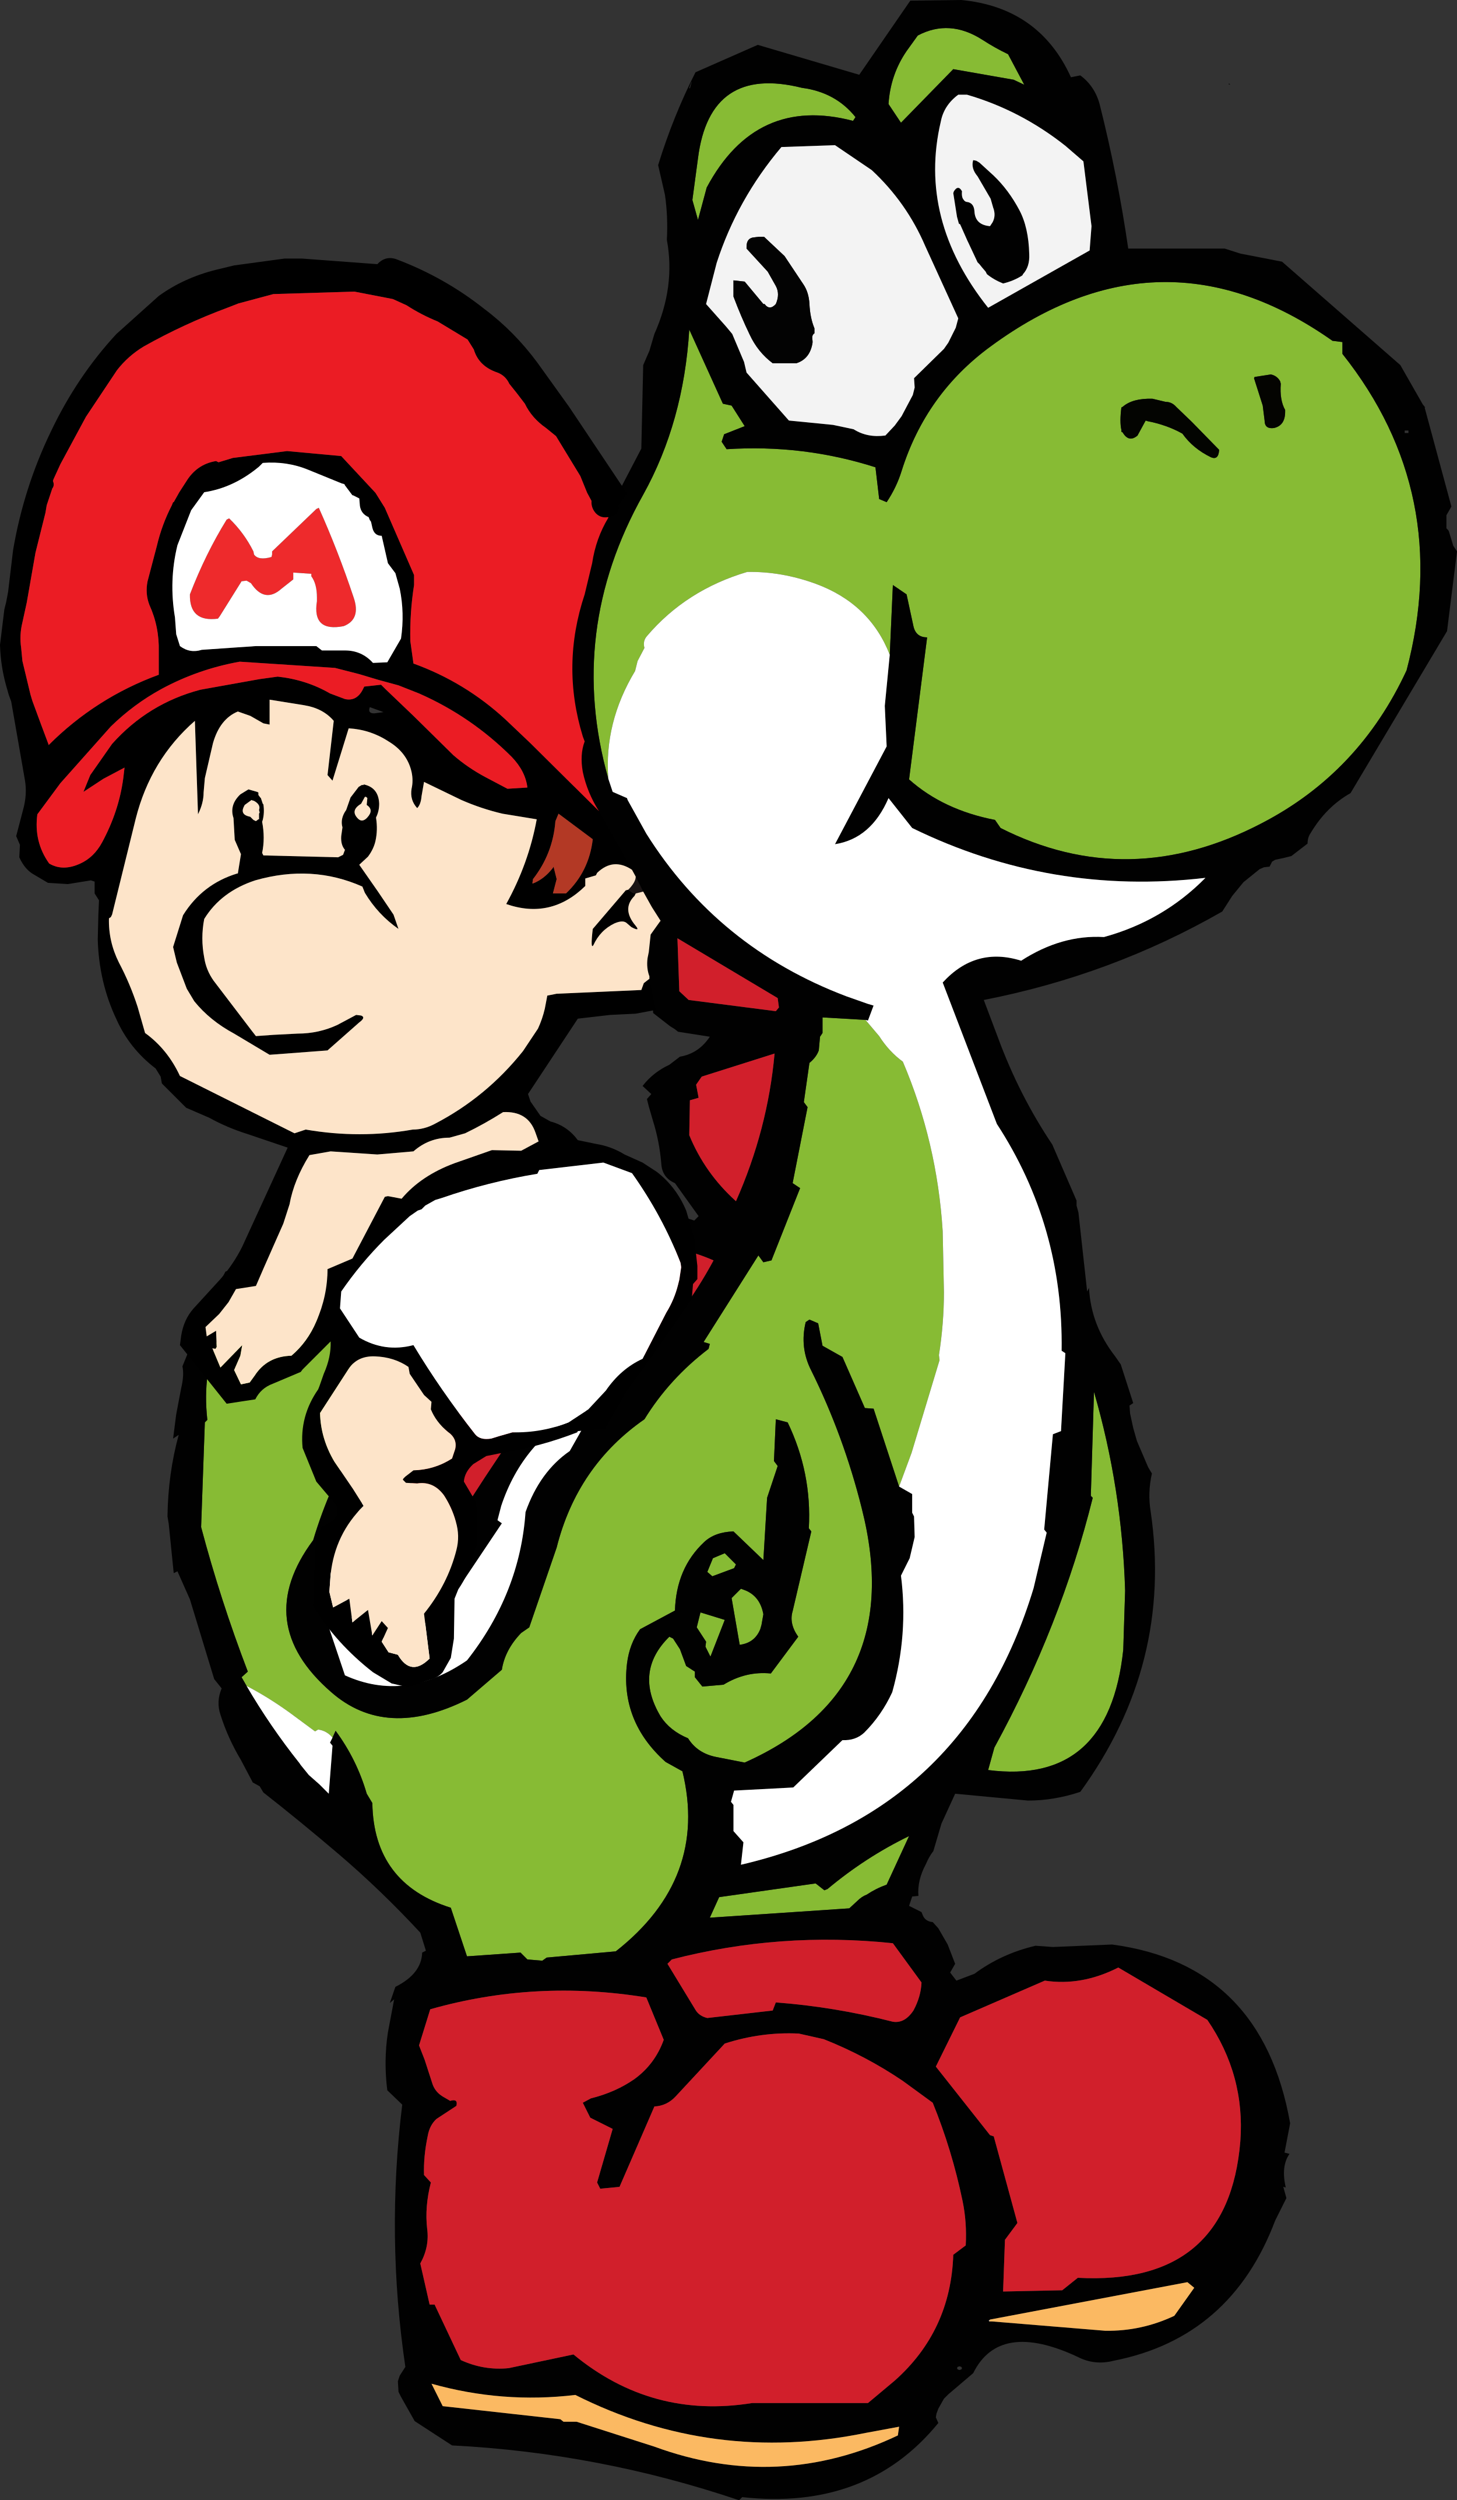 <svg height="200.65" width="117" xmlns="http://www.w3.org/2000/svg"><rect width="100%" height="100%" fill="#333333" stroke="none"/><g fill-rule="evenodd" transform="translate(58.5 100.3)"><path d="m-9.65-37.8q-3.35-11.85 2.8-22.8 3.25-5.85 3.7-13.25l2.7 5.95.7.15 1.05 1.65-1.65.65-.2.6.4.6q6.15-.4 11.95 1.45l.3 2.55.6.25q.8-1.2 1.2-2.5 1.95-6.2 7.15-10 13.75-10.1 27.45-.45l.8.1v.95q8.9 11.2 5.15 25.4-3.8 8.2-11.6 12.25-10.7 5.6-21 .4l-.45-.65q-4.15-.8-6.9-3.25l1.45-11.4q-.9 0-1.1-.9l-.55-2.55-1.1-.75-.25 5.6q-1.6-4.1-5.95-5.7-2.75-1-5.5-.95-4.9 1.45-8.05 5.15-.35.4-.2.95l-.55 1.05-.2.8q-2.5 4.15-2.15 8.65m23.35 56.8-2.05-6.25-.7-.05-1.8-4.1-1.6-.9-.35-1.8-.7-.3-.3.2q-.5 2.05.45 3.9 2.6 5.25 4.05 11.05 3.7 14.55-9.4 20.4l-2.3-.45q-1.5-.3-2.25-1.5-1.45-.6-2.2-1.75-2.15-3.6.7-6.4l.3.15.55.85.5 1.35.7.45v.45l.6.75 1.7-.15q1.8-1.1 3.8-.9l2.2-2.95q-.75-1.05-.45-2.05l1.5-6.4-.2-.25q.25-4.45-1.7-8.5l-.95-.25-.15 3.35.3.4-.85 2.55-.3 5-2.4-2.3q-1.5.05-2.35.85-2.25 2.1-2.35 5.5l-2.8 1.5q-.85 1.15-1.05 2.75-.55 4.65 3.1 7.9l1.35.75q2.1 8.6-5.35 14.45l-5.55.5-.35.25-1.2-.1-.55-.55-4.3.3-1.3-3.9q-6.2-1.95-6.3-8.4l-.45-.75q-.8-2.75-2.5-5.05l-.25.55q-.45-.55-1.15-.65l-.25.15-2.1-1.55q-1.75-1.25-3.4-2.1l-.4-.7.5-.45q-2.2-5.75-3.75-11.6l.3-8.4.2-.2q-.85-7.75 5.4-11.1l4.5 3.7.3-.1 1.4 1.85.35.15-.1.75-.25.4 3.15 3.8-2.5 1.7q-2.45 4.15-3.75 8.5-4.95 6.65 1.45 12.2 4.4 3.85 10.9.6l2.8-2.4q.25-1.6 1.55-2.95l.65-.45 2.2-6.4q1.65-6.55 7.05-10.3 2-3.25 5.15-5.65l.1-.4-.5-.15 4.4-6.95.4.55.65-.15 2.3-5.8-.6-.4 1.2-6.1-.3-.4.45-3.15q.55-.45.75-1l.05-.55.05-.55.2-.3v-1.25l3.45.2 1.1 1.3q.8 1.25 1.9 2.05 2.75 6.45 3.2 13.6l.1 4.9q0 2.5-.4 5.05l.05.4-2.25 7.45zm30.6-88.7q-.25-.45-.75-.55l-1.3.2-.05.1.7 2.2.15 1.2q0 .7.75.6.9-.2.9-1.3v-.15q-.45-.8-.35-2.1zm-21.85-26.25 1.3 2.45-.85-.4-4.85-.85-4.2 4.3-1-1.5q.15-2.35 1.45-4.25l.9-1.25q2.55-1.35 5.2.35 1 .65 2.05 1.15m-12.25 5.05-.2.3q-7.8-2.05-11.75 5.35l-.7 2.6-.45-1.6.45-3.35q.95-7.5 8.35-5.65 2.7.35 4.3 2.35m21.35 23.3q-.15 1.15 0 1.8v.15l.1.05q.5.85 1.2.25l.05-.1.6-1.1.15.05q1.55.3 2.8 1 .85 1.2 2.3 1.9.6.25.65-.6l-2.2-2.25-1.25-1.2q-.35-.4-.85-.4l-1.05-.25q-1.6-.05-2.4.65zm-30.95 92.85-.15.3-1.75.65-.4-.35.45-1.1.95-.4zm2.05 4.85-.1.35q-.45 1.1-1.65 1.25l-.65-3.75.75-.75.4.15q1.15.5 1.4 1.9zm26.6-10.2-.1-.1-.05-.05v-.15l.25-8.2q2.25 7.75 2.5 15.95l-.15 4.75q-1.15 10.9-10.85 9.65l.5-1.8q5.35-9.8 7.9-20.05m-16.55 31.05q-.85.3-1.6.8-.4.15-.75.5l-.65.6-11.2.75.75-1.65 7.75-1.1.7.55.25-.1q3.05-2.55 6.55-4.25zm-15.25-20.65.3-1.2 1.95.6-1.15 2.95-.4-.8.05-.4z" fill="#87bb34"/><path d="m14.6-100.25 4.1-.05q6.25.6 8.8 6.2l.75-.15q1.15.85 1.55 2.3 1.45 5.75 2.3 11.6h7.75l1.25.4 3.35.65 9.5 8.3 1.8 3.15.2.25h-.05l2.15 7.95-.4.7v1.05l.15.15.05.1.35 1.15.3.45-.05.4-.45 3.6-.3 2.4-7.75 13q-1.95 1.1-3.2 3.2-.25.35-.25.85l-1.3 1-.6.15-.7.15-.25.15-.2.4-.45.05-.35.15-1.3 1.05-.9 1.1-.8 1.25q-8.9 5.1-19.15 7.1l1.15 3.05q1.7 4.6 4.35 8.55l1.95 4.5v.4l.15.55.7 6.35.15-.3q.15 3 2.1 5.5l.45.65 1 3.1-.3.2.05.65.25 1.15.3 1.05.9 2.1.3.5q-.35 1.55-.1 3.05 1.8 12.25-5.65 22.5-2.1.7-4.2.7l-5.85-.55-1.1 2.4-.65 2.2q-.35.45-.6 1.05-.7 1.3-.6 2.55l-.5.05-.25.75 1 .5.1.25q.2.5.8.55l.45.5.75 1.3.6 1.55-.4.7.5.65 1.45-.55q2.15-1.6 4.9-2.25l1.4.1 4.75-.2q12.05 1.6 14.3 14.35l-.45 2.35.4.1q-.7 1-.3 2.7l-.2-.05.25.9-.9 1.8q-3.55 9.4-12.95 11.25-1.55.4-2.9-.3-6.3-2.95-8.4 1.3l-2 1.7-.35.35-.45.8-.15.4-.05.3.2.45q-5.75 7.05-15.75 5.95l-.25.25q-11.25-3.8-23.05-4.4l-3-1.95-1.1-1.95-.2-.4-.05-.85.15-.45.45-.7q-1.55-10.5-.25-21.05l-1.2-1.15q-.3-2.35.05-4.65l.5-2.65-.35.3.45-1.3q2.1-1.05 2.15-2.75l.3-.15-.45-1.45q-3.15-3.4-6.55-6.3-3.05-2.6-6.05-4.95l-.3-.5-.55-.3-.95-1.8q-1.05-1.75-1.65-3.65-.35-1.05.1-2.1l-.6-.75-1.95-6.4-1-2.25-.3.15-.4-3.95-.1-.6v-.05q.05-3.4.9-6.5l-.45.3.25-1.95.4-2.1q.25-1.05.1-1.75 1.55-3.85 3.45-7.6l.3-.1.55-.8q1.1-.1 2.1-.8l.1-.05 1.05.05.45.1.5.2.8-.2q2.25 1.55 3.95 3.85l1.65 2.65q1.05 1.3 2.55 2.15l.25.45q1.25 1.85 2.9 1.9l-.05.45.5-.45 1.7-.65 3.5.3-.05.05 3.7.15q1.9-.05 3.55-1.1l-1.2-3.2.05-3.3v-.4l.35-3.35 1.1-1.15 5.35-1.5 2 .65.35-.35-1.9-2.65q-1.05-.45-1.1-1.6-.15-1.75-.65-3.35l-.35-1.2-.15-.6.35-.4-.7-.65q.85-1.1 2.15-1.7l.85-.65q1.5-.25 2.4-1.6l-2.55-.4-.25-.2-.4-.25-1.35-1.05q-.05-1.15-.6-2.2l-.45-1.3q-.3-1.65 0-3.3v-1.4l-.15-.6q-.55-1.7-1.75-3.15l.1-.25-1.5-1.9-.05-.05q-.25-.95-1.05-1.85l-1.05-1.5.2.1-.25-2.65-.5.25q.15-2.15-.15-4.25l.05-.05-.45-3.55q.6-.6.6-1.55v-1.4l-.1-1.7-.05-1.4.3-.4h.05l5.85-11.2.15-6.7.5-1.15.4-1.35q1.7-3.8 1-7.55.1-1.85-.15-3.6l-.55-2.4q1.2-3.9 3-7.45l5-2.2 8.15 2.4zm40 34.7v-.2h-.3v.2zm-41.65 17.8.25-5.6 1.1.75.55 2.55q.2.9 1.1.9l-1.45 11.4q2.75 2.45 6.9 3.25l.45.65q10.3 5.2 21-.4 7.8-4.05 11.6-12.25 3.75-14.2-5.15-25.4v-.95l-.8-.1q-13.7-9.65-27.45.45-5.2 3.8-7.15 10-.4 1.3-1.2 2.5l-.6-.25-.3-2.55q-5.8-1.85-11.95-1.45l-.4-.6.2-.6 1.65-.65-1.05-1.65-.7-.15-2.7-5.95q-.45 7.4-3.7 13.25-6.15 10.95-2.8 22.8l.3.9.05.15 1.15.5.05.15 1.5 2.7q5.75 9.15 16.05 13.05l1.7.6.5.15-.45 1.2-.2-.05-3.45-.2v1.25l-.2.3-.05.55-.05.55q-.2.55-.75 1l-.45 3.15.3.4-1.2 6.1.6.4-2.3 5.8-.65.15-.4-.55-4.4 6.95.5.15-.1.4q-3.15 2.4-5.15 5.65-5.4 3.75-7.05 10.3l-2.2 6.4-.65.45q-1.3 1.35-1.55 2.95l-2.8 2.4q-6.5 3.25-10.9-.6-6.4-5.55-1.45-12.2 1.3-4.35 3.75-8.5l2.5-1.7-3.15-3.8.25-.4.1-.75-.35-.15-1.4-1.85-.3.1-4.5-3.7q-6.25 3.35-5.4 11.1l-.2.2-.3 8.4q1.55 5.85 3.75 11.6l-.5.45.4.7q1.9 3.25 4.25 6.2l.1.15.65.8.85.75.75.75.3-3.85-.2-.25.2-.4.25-.55q1.7 2.3 2.5 5.05l.45.75q.1 6.45 6.3 8.4l1.3 3.9 4.3-.3.55.55 1.2.1.35-.25 5.55-.5q7.45-5.85 5.35-14.45l-1.35-.75q-3.65-3.25-3.1-7.9.2-1.6 1.05-2.75l2.8-1.5q.1-3.4 2.35-5.5.85-.8 2.35-.85l2.4 2.3.3-5 .85-2.55-.3-.4.15-3.35.95.25q1.95 4.05 1.7 8.5l.2.25-1.5 6.4q-.3 1 .45 2.05l-2.2 2.95q-2-.2-3.8.9l-1.7.15-.6-.75v-.45l-.7-.45-.5-1.35-.55-.85-.3-.15q-2.85 2.8-.7 6.4.75 1.15 2.2 1.75.75 1.2 2.25 1.5l2.3.45q13.1-5.85 9.4-20.4-1.45-5.8-4.05-11.05-.95-1.85-.45-3.9l.3-.2.7.3.35 1.8 1.6.9 1.8 4.1.7.05 2.05 6.25 1.05.6v1.5l.15.3.05 1.65-.4 1.7-.7 1.4q.6 4.7-.7 9.35-.85 1.85-2.25 3.25-.7.65-1.75.6l-3.95 3.8-4.75.25-.25.9.2.25v2.1l.8.9-.2 1.8q18.05-4.2 23.5-22.2l1.05-4.45-.2-.25.7-7.65.65-.25.35-6.25-.3-.2q.15-10-5.2-18.2l-4.35-11.35q2.65-2.9 6.3-1.75 3.25-2.1 6.65-1.9 4.75-1.3 8.15-4.75-12.4 1.45-23.55-4l-1.9-2.4q-1.4 3.25-4.3 3.7l4.15-7.85-.15-3.25zm27.2-45.8.05-.05.1.1zm-17.7-2.4q-1.05-.5-2.05-1.15-2.65-1.7-5.2-.35l-.9 1.25q-1.3 1.9-1.45 4.25l1 1.5 4.2-4.3 4.85.85.85.4zm-1.2 12.3-.2-.7-1.05-1.8q-.55-.65-.35-1.3l.25.05.25.15 1.15 1.05q1.2 1.15 2.05 2.75.75 1.4.8 3.55.05 1-.5 1.6l-.05.1q-.7.45-1.55.65-.75-.3-1.3-.75l-.1-.2-.3-.35-.2-.25-.15-.15-.75-1.6-.05-.1-.6-1.35-.1-.05-.15-.55-.3-1.9.05-.15q.35-.55.65 0-.05.5.15.7.05.1.2.15.6.05.65.75.05 1.1 1.25 1.2l.2-.3q.3-.55.05-1.2m7.25-3.7-1.45-1.25q-3.6-2.85-7.9-4.1h-.7q-1.15.85-1.4 2.15-1.85 7.85 3.8 14.95l8.15-4.6.15-1.95zm-24.25-1.15q-3.55 4.2-5.2 9.3l-.85 3.3 1.6 1.8.5.6.95 2.25.2.85 3.4 3.85 3.55.35 1.65.35q1.1.7 2.55.5l.75-.8.55-.75.9-1.7.15-.6-.05-.75 2.4-2.35.35-.5.6-1.2.2-.75-2.65-5.8q-1.5-3.5-4.3-6.1l-2.95-2zm5.95-2.4q-1.6-2-4.3-2.35-7.4-1.85-8.35 5.65l-.45 3.35.45 1.6.7-2.6q3.95-7.4 11.75-5.35zm-6.25 70.7-8.05-4.8.15 4.25.75.7 7 .9.25-.3zm-.25 4.45-5.85 1.85-.45.65.2 1.05-.7.2-.05 2.8q1.25 3.05 3.75 5.3 2.55-5.75 3.1-11.85m25.55 35.65q-2.55 10.25-7.9 20.05l-.5 1.8q9.7 1.25 10.85-9.65l.15-4.75q-.25-8.2-2.5-15.95l-.25 8.2v.15l.05.05zm-26.6 10.2.15-.85q-.25-1.4-1.4-1.9l-.4-.15-.75.75.65 3.75q1.2-.15 1.65-1.25zm-2.05-4.85-.9-.9-.95.4-.45 1.1.4.35 1.75-.65zm20.7 45.9 1.9 6.95-1 1.35-.15 4.15 4.75-.1 1.25-1q12.1.65 13.05-10.95.4-5.3-2.65-9.75l-7.15-4.2q-2.95 1.5-5.9 1.05l-6.8 2.95-1.95 3.95 4.35 5.5zm-8.6-20.2 1.8-3.9q-3.5 1.7-6.55 4.25l-.25.1-.7-.55-7.75 1.1-.75 1.65 11.2-.75.65-.6q.35-.35.75-.5.75-.5 1.6-.8m.5 4.7q-9.05-.95-17.75 1.3l-.35.35 2.25 3.7q.3.5.95.65l5.25-.6.25-.65q4.7.35 9.4 1.55.95.15 1.65-.9.6-1.1.65-2.25zm-5.55 7.7-2-.45q-3-.15-5.95.8l-3.95 4.25q-.7.75-1.7.8l-2.8 6.45-1.55.15-.25-.5 1.25-4.3-1.8-.9-.6-1.2.65-.35q2-.5 3.5-1.55 1.65-1.2 2.35-3.15l-1.4-3.4q-8.9-1.45-17.35.95l-.9 2.9.45 1.15.6 1.85q.2.7.85 1.1l.6.35q.65-.2.5.4l-1.6 1.05q-.55.5-.7 1.35-.35 1.65-.3 3.15l.55.6q-.5 1.95-.3 3.7.2 1.45-.55 2.8l.75 3.3h.4l2.1 4.45q1.85.85 3.85.65l5.2-1.1q6.3 5.2 14.35 3.9h9.3l2.15-1.8q4.5-4 4.7-10.1l1-.75q.1-1.85-.25-3.55-.85-4.1-2.4-7.9l-2.4-1.75q-2.95-2-6.35-3.35m10.9 26.25-.15.05-.05.1.05.1.15.05.15-.05.05-.1-.05-.1zm-4.85 4.85-2.7.5q-12.25 2.5-23.3-3.05-5.85.7-11.55-.9l.9 1.8 9.45 1.05.25.2h1.05l6.25 2q9.95 3.65 19.55-.9zm7.25-8.45h.2l9.1.75q2.9.05 5.55-1.2l1.6-2.25-.55-.45-15.85 3-.1.1zm-24.05-179.2q.3-1.05-.05-.05zm-4.75 99q-.1 1.1.45 2.15l.45.7q3.4-3.45 5.75-7.8-2.75-1.2-5.8-1.3l-.75 1.2.2 4.75zm-7.05-3.15-.3.15.3-.35zm3.85 10.5.2-.4-.85.05q-4.8 2.5-6.55 7.75l-.3 1.15.35.25-3.35 5-.5.05q-1.85 4.1-6.25 4.2l-.7-.9q-1.6-.45-1.65-2.05l.2-2-.2-.55 1.95-6.85q-2.25 4.6-4.15 9.2l2.05 6.1q4.85 2.2 9.8-1.2 4.25-5.4 4.7-11.9 1.15-3.25 3.55-4.9zm-16.25 10.85-.9 3.85.2.25 2.35.05q4.7-8.15 9.95-15.55l-5.65.15q-2.8 2.55-4.15 6.1zm24.75 6.3.75 1.15-.05.4.4.8 1.15-2.95-1.95-.6z" fill="#010101"/><path d="m28.5-87.35.65 5.2-.15 1.95-8.15 4.6q-5.65-7.1-3.8-14.95.25-1.3 1.4-2.15h.7q4.3 1.25 7.9 4.1zm-7.25 3.7q.25.65-.05 1.2l-.2.3q-1.2-.1-1.25-1.2-.05-.7-.65-.75-.15-.05-.2-.15-.2-.2-.15-.7-.3-.55-.65 0l-.05.15.3 1.9.15.55.1.05.6 1.35.05.1.75 1.6.15.15.2.25.3.35.1.2q.55.45 1.3.75.85-.2 1.55-.65l.05-.1q.55-.6.5-1.6-.05-2.15-.8-3.55-.85-1.6-2.05-2.75l-1.15-1.05-.25-.15-.25-.05q-.2.65.35 1.3l1.05 1.8zm-17-4.85 4.3-.15 2.95 2q2.8 2.6 4.3 6.1l2.65 5.8-.2.75-.6 1.2-.35.5-2.4 2.35.05.75-.15.6-.9 1.7-.55.75-.75.8q-1.45.2-2.55-.5l-1.65-.35-3.55-.35-3.4-3.85-.2-.85-.95-2.25-.5-.6-1.6-1.8.85-3.3q1.65-5.1 5.2-9.3m-2.8 8v.15l1.7 1.85.65 1.15q.35.65 0 1.45-.5.55-.9 0h-.1l-1.5-1.8-.9-.1v1.15.15q.6 1.6 1.3 3.05.65 1.4 1.85 2.3h.15 1.6.15q1.1-.35 1.3-1.65v-.15q-.1-.45.15-.6v-.15-.25q-.35-.85-.4-1.95-.05-.95-.5-1.6l-1.5-2.25-1.65-1.55h-.4l-.4.05q-.6.05-.6.75m19.55 166.35-.05.15-.05-.05z" fill="#f3f3f3"/><path d="m44.3-69.7.05.2q-.1 1.3.35 2.1v.15q0 1.1-.9 1.3-.75.1-.75-.6l-.15-1.2-.7-2.2.05-.1 1.3-.2q.5.1.75.55" fill="#040401"/><path d="m31.55-67.6.1-.05q.8-.7 2.4-.65l1.05.25q.5 0 .85.4l1.25 1.2 2.2 2.25q-.05.85-.65.6-1.45-.7-2.3-1.9-1.25-.7-2.8-1l-.15-.05-.6 1.1-.05.1q-.7.6-1.2-.25l-.1-.05v-.15q-.15-.65 0-1.8" fill="#030401"/><path d="m1.45-80.5q0-.7.6-.75l.4-.05h.4l1.65 1.55 1.5 2.25q.45.65.5 1.6.05 1.1.4 1.95v.25.15q-.25.15-.15.6v.15q-.2 1.3-1.3 1.65h-.15-1.6-.15q-1.2-.9-1.85-2.3-.7-1.45-1.3-3.05v-.15-1.15l.9.1 1.5 1.8h.1q.4.55.9 0 .35-.8 0-1.45l-.65-1.15-1.7-1.85z" fill="#030303"/><path d="m-9.65-37.8q-.35-4.5 2.15-8.65l.2-.8.55-1.05q-.15-.55.2-.95 3.15-3.7 8.05-5.15 2.75-.05 5.5.95 4.35 1.6 5.95 5.7l-.4 4.1.15 3.25-4.15 7.85q2.9-.45 4.3-3.7l1.9 2.4q11.15 5.45 23.55 4-3.4 3.45-8.15 4.75-3.4-.2-6.65 1.9-3.65-1.15-6.3 1.75l4.35 11.35q5.35 8.2 5.2 18.2l.3.2-.35 6.25-.65.25-.7 7.65.2.25-1.05 4.45q-5.45 18-23.5 22.2l.2-1.8-.8-.9v-2.1l-.2-.25.25-.9 4.75-.25 3.95-3.8q1.05.05 1.75-.6 1.4-1.4 2.25-3.25 1.3-4.65.7-9.35l.7-1.4.4-1.7-.05-1.65-.15-.3v-1.5l-1.05-.6 1-2.7 2.25-7.45-.05-.4q.4-2.55.4-5.05l-.1-4.9q-.45-7.15-3.2-13.6-1.1-.8-1.9-2.05l-1.1-1.3.2.05.45-1.2-.5-.15-1.7-.6q-10.3-3.9-16.05-13.05l-1.5-2.7-.05-.15-1.15-.5-.05-.15zm-22.15 76.95-.2.4.2.25-.3 3.85-.75-.75-.85-.75-.65-.8-.1-.15q-2.35-2.95-4.25-6.2 1.65.85 3.4 2.1l2.1 1.55.25-.15q.7.1 1.15.65m20.1-26.35.65.35-1.7 3q-2.4 1.65-3.55 4.9-.45 6.5-4.7 11.9-4.95 3.4-9.8 1.2l-2.05-6.1q1.9-4.6 4.15-9.2l-1.95 6.85.2.55-.2 2q.05 1.6 1.65 2.05l.7.9q4.4-.1 6.25-4.2l.5-.05 3.35-5-.35-.25.3-1.15q1.75-5.25 6.55-7.75" fill="#fff"/><path d="m3.7-15.75q-.55 6.1-3.1 11.85-2.5-2.25-3.75-5.3l.05-2.8.7-.2-.2-1.05.45-.65zm.25-4.45.1.75-.25.3-7-.9-.75-.7-.15-4.25zm17.35 91.35-.3-.1-4.35-5.5 1.95-3.95 6.8-2.95q2.95.45 5.9-1.05l7.15 4.2q3.05 4.45 2.65 9.75-.95 11.6-13.05 10.95l-1.25 1-4.75.1.15-4.15 1-1.35zm-8.1-15.5 2.3 3.15q-.05 1.15-.65 2.25-.7 1.05-1.65.9-4.7-1.2-9.4-1.55l-.25.65-5.25.6q-.65-.15-.95-.65l-2.25-3.7.35-.35q8.7-2.25 17.75-1.3m-5.55 7.7q3.4 1.35 6.35 3.35l2.4 1.75q1.55 3.8 2.4 7.9.35 1.7.25 3.55l-1 .75q-.2 6.1-4.7 10.1l-2.15 1.8h-9.3q-8.05 1.3-14.35-3.9l-5.2 1.1q-2 .2-3.85-.65l-2.1-4.45h-.4l-.75-3.3q.75-1.35.55-2.8-.2-1.75.3-3.7l-.55-.6q-.05-1.5.3-3.15.15-.85.7-1.35l1.6-1.05q.15-.6-.5-.4l-.6-.35q-.65-.4-.85-1.1l-.6-1.85-.45-1.15.9-2.9q8.45-2.4 17.35-.95l1.4 3.4q-.7 1.95-2.35 3.15-1.5 1.05-3.5 1.55l-.65.35.6 1.2 1.8.9-1.25 4.3.25.5 1.55-.15 2.8-6.45q1-.05 1.7-.8l3.95-4.25q2.95-.95 5.95-.8zm-15.5-57.55.3-.3-.2-4.75.75-1.2q3.05.1 5.8 1.3-2.35 4.35-5.75 7.8l-.45-.7q-.55-1.05-.45-2.15m-19.45 18.2 1.8-5.15q1.35-3.55 4.15-6.1l5.65-.15q-5.25 7.4-9.95 15.55l-2.35-.05-.2-.25z" fill="#d11f2b"/><path d="m13.7 94.45-.1.7q-9.6 4.55-19.55.9l-6.25-2h-1.05l-.25-.2-9.45-1.05-.9-1.8q5.7 1.6 11.55.9 11.05 5.55 23.3 3.05zm7.3-8.6 15.85-3 .55.45-1.6 2.25q-2.65 1.25-5.55 1.2l-9.1-.75h-.2z" fill="#fbb962"/><path d="m-6.35-21.75.5 2.5-1.6.3-2.05.1-2.6.3-4 6.05.2.6.8 1.15.8.45q1.35.35 2.2 1.5l1.45.3q1.25.2 2.3.85l1.45.65 1.15.75q1.55 1.2 2.35 3.1l.65 2.2.25 2.25v1.05l-.35.4-.1 1.2-1.05 1.5-2.15 3.1-2.05 2.8-1.7 3-2.2.2-.05.1q-2.95 1.15-6.3 1.7l-1 .2-1.05.65q-.7.65-.75 1.4l1 1.7.1 3.45-.15.05-.25.9q-.3 1.3-1.15 2.55l-.3.75-.05 3.2-.25 1.55-.65 1.15q-.4.45-1 .6l-1.8.6-1.3-.3-1.5-.9q-2.95-2.3-4.8-5.3l.15-4.3q.05-1.15.55-2.1l.45-.2.5-.3.25-.4.05-.4-.05-.35-1.65-1.95-1.1-2.7q-.25-2.55 1.25-4.7l.1-.25.35-1q.6-1.35.55-2.6l-2.25 2.25-.15.2-2.25.95q-.95.35-1.4 1.25l-2.3.35-3.75-4.7.1-.75q.2-1.3 1-2.2l2.15-2.35q1.05-1.2 1.75-2.6l3.65-7.95-3.25-1.1q-1.6-.5-3.05-1.3l-1.85-.8-1.95-1.95-.1-.55-.4-.65q-2.1-1.6-3.15-3.95-1.4-2.95-1.5-6.4l.05-2 .05-1.15-.35-.55v-.95l-.3-.1-1.85.3-1.6-.1-1.1-.65q-.75-.4-1.2-1.4l.05-1-.3-.7.55-2.1q.35-1.25.15-2.4l-1.1-6.3-.2-.55-.2-.7q-.45-1.6-.5-3.3l.35-2.85.15-.6.15-.8.4-3.35q.85-5 3.05-9.55 2.1-4.4 5.25-7.8l3.4-3.05q2-1.45 4.6-2.1l1.45-.35 4.05-.55h1.4l6.05.45q.7-.75 1.65-.35 3.8 1.45 6.95 3.95 2.4 1.8 4.25 4.3l2.55 3.55 4.65 6.95-.7.95q.2.7-.75.95l-.05.05v-.05h-.05q-.55.1-.95-.3-.4-.45-.35-1l-.35-.65-.55-1.35-1.95-3.2-.8-.65q-1.15-.8-1.7-1.95l-.65-.85-.6-.75q-.3-.65-.95-.9-1.5-.5-1.9-1.85l-.5-.8-2.4-1.45q-1.35-.55-2.5-1.3l-1.1-.5-3.1-.6-6.5.2-2.8.75-.9.35q-3.5 1.3-6.7 3.1-1.25.75-2.15 1.9l-2.5 3.75-2.05 3.8-.55 1.2-.05.15q.15.35-.05.6l-.45 1.35-.1.6-.8 3.2-.7 4-.35 1.6q-.25 1-.1 2.05l.1 1.05.65 2.7.15.5.7 1.9.6 1.6v.05q3.8-3.8 8.85-5.65v-1.85q.05-2-.75-3.75-.35-.9-.15-1.9l.75-2.85q.4-1.7 1.2-3.25l.1-.25h.05l.45-.8.55-.85q.85-1.4 2.4-1.65l.2.1 1.15-.35 4.35-.55 4.35.4 2.75 2.95.75 1.2 2.35 5.4v.8q-.35 2.2-.3 4.5l.25 1.8q4.15 1.5 7.4 4.5l2 1.9 5.5 5.45 2.65 4.7q-1.5-1-2.8.25l-.1.2-.85.25v.6q-2.75 2.7-6.35 1.45 1.8-3.25 2.45-6.8l-2.75-.45q-1.7-.4-3.3-1.1l-3-1.45-.2 1.15q-.05.6-.3.9l-.05.05q-.6-.65-.45-1.55.15-.65 0-1.35-.35-1.55-1.85-2.45-1.45-.95-3.2-1.05l-1.3 4.2-.4-.45.5-4.35q-.85-1-2.35-1.25l-2.8-.45v2l-.5-.1-1.05-.6-1-.35q-1.45.6-2 2.55l-.65 2.8-.1 1.15q0 .85-.45 1.75l-.25-7.5q-3.55 3.1-4.75 7.85l-1.9 7.7-.1.2-.15.1q-.05 1.85.8 3.55.9 1.7 1.5 3.55l.6 2.1q1.8 1.3 2.8 3.45l9.2 4.6.9-.3q4.35.75 8.6 0 .9 0 1.75-.45 4.15-2.15 7.1-5.85l1.2-1.8q.35-.75.55-1.6l.2-1.05.75-.15 6.8-.3.2-.55zm-24.5-39.7-.2-.05-2.7-1.1q-1.7-.7-3.65-.55l-.3.3q-2.05 1.7-4.4 2.05l-1.05 1.45-1.1 2.8q-.7 2.85-.2 5.8l.1 1.35.3.95q.8.6 1.75.3l4.35-.3h4.85l.45.35h1.85q1.35 0 2.25 1l1.15-.05 1.1-1.9q.3-2.05-.1-4l-.35-1.25-.6-.8-.5-2.2q-.6 0-.75-.65l-.1-.45-.05-.1-.05-.05-.1-.25q-.6-.25-.7-.9l-.05-.6-.5-.25h-.05l-.6-.8zm2.7 15.7-1.5-.45-1.95-.5-7.65-.5q-3.35.6-6.3 2.2-2.2 1.2-4.05 3l-4.05 4.55-1.85 2.5q-.3 2.2.95 3.95 1.1.65 2.5 0 1.1-.5 1.75-1.7 1.35-2.5 1.7-5.15l.1-.85-1.7.9-1.6 1.05.55-1.35 1.75-2.5q2.9-3.25 7.1-4.35l4.75-.85 1.45-.2q2.3.25 4.2 1.35l1.2.45q.9.2 1.4-.7l.15-.3 1.35-.15.35.35 2.25 2.15 3.2 3.15q1.15 1 2.55 1.75l1.8.95 1.6-.1q-.15-1.3-1.25-2.45-3.25-3.25-7.45-5.1l-1.65-.65zm.45 2.6-1.1-.4q-.2.5.35.5zm14.05 8.15-.25.6q-.2 2.6-1.8 4.65l-.05.35h.05q.9-.35 1.6-1.25l.05-.1.25 1-.3 1.15h1.05q1.85-1.75 2.15-4.35zm-16.05-2.15.25-.15h.15v-.05q1.2.25 1.25 1.55 0 .6-.25 1.1v.05q.15.95-.05 1.85-.15.65-.6 1.25l-.7.65 1.5 2.15 1.25 1.85.4 1.15q-1.65-1.15-2.7-2.9l-.2-.5q-4.05-1.8-8.6-.5-2.75.9-4.1 3.1-.3 1.55 0 3.1.15 1 .75 1.85l3.05 4 .35.45 1.4-.1 1.95-.1q1.7 0 3.2-.7l1.5-.8.4.05q.4.15-.15.55l-2.55 2.25-4.65.35-2.85-1.7q-1.95-1.05-3.2-2.6l-.6-1-.8-2.1-.3-1.25.8-2.55q1.55-2.5 4.35-3.35h.05l.25-1.55-.5-1.15-.1-1.75q-.35-1.05.55-1.9l.65-.4.7.2.1.05v.2l.15.2.05.05.15.45.05.05q.1.65-.05 1.25l-.05.15q.25 1.3 0 2.5l.1.2 6 .15.4-.2.15-.4q-.35-.4-.3-1.1l.1-.7q-.2-.7.3-1.4l.35-1zm.5.8-.3.55-.15.1q-.7.5-.1 1.1.3.3.65 0l.1-.1q.55-.6-.05-1v-.05l.05-.5-.1-.1zm21.75 7.75-.1.2q-1.05 1.05.1 2.4.4.5-.35.1l-.35-.3q-.3-.3-1 0-1.15.55-1.7 1.75-.25.4-.05-1.3l2.65-3.1.2-.05.35.25zm-24.5 20.7-1.7.3q-1.25 2-1.6 3.95l-.5 1.55-1.55 3.5-.65 1.5-1.6.25-.6 1.05-.75.95-1.1 1.05.1.75.75-.45.05 1.3-.1.15-.25-.05.65 1.55 1.75-1.8-.15.85-.5 1.15.55 1.15.7-.15.4-.55q1-1.55 2.95-1.6 1.3-1.1 2-2.75.9-2.05.9-4.2l2-.85 2.6-4.95.2-.05h.1l1.05.2q1.55-1.85 4.25-2.85l3-1.05 2.35.05 1.4-.75-.25-.7q-.6-1.75-2.6-1.65-1.5.95-3.05 1.7l-1.25.35q-1.65 0-2.9 1.1l-2.9.25zm-6.1-28.1-.1-.05h-.05l-.1-.05-.55.4-.1.2q-.25.6.55.75l.25.25.2.1.2-.15h.05v-.1-.1-.15-.1l.05-.1-.05-.2q.15-.4-.35-.7m6.85 40.7 1.55 2.35q2.05 1.2 4.35.6 2.2 3.65 4.95 7.15.4.5 1.3.35l.65-.2 1.05-.3q2.35.05 4.5-.8l1.6-1.05 1.4-1.5q1.2-1.75 2.95-2.55l1.9-3.7q.65-1.05.95-2.25l.1-.4.15-1-.05-.35q-1.45-3.75-3.9-7.2l-2.3-.85-5.15.6-.15.3q-3.95.65-7.7 1.95l-.5.15-.8.45-.05.05-.25.25-.3.1-.65.45-2.05 1.9q-1.9 1.9-3.45 4.15zm-.45 12.3 1.5 2.2.85 1.35q-2.3 2.25-2.65 5.5l-.1 1.4.3 1.25 1.3-.7.25 1.9 1.25-1 .35 2.05.75-1.15.5.55-.5 1.1.55.85.75.2q1.05 1.8 2.55.3l-.45-3.6q1.9-2.35 2.6-5.1.3-1.15-.05-2.3-.3-1.1-.95-2.1-.85-1.15-2.15-.95l-.9-.05-.1-.1-.15-.15.05-.1.15-.15.65-.5q1.7-.05 3.1-.95l.25-.75q.2-.85-.6-1.4-.95-.8-1.35-1.8l.05-.6-.6-.55-1.15-1.7-.1-.55q-1.15-.8-2.7-.85-1.4-.05-2.1 1l-2.3 3.55q.05 2.05 1.15 3.9"/><path d="m-8.05-28.9q.6-.6.6-1.05l.6 1.2-.6.15-.25-.05z" fill="#1a1414"/><path d="m-10.4-35.2-5.5-5.45-2-1.9q-3.25-3-7.4-4.5l-.25-1.8q-.05-2.3.3-4.5v-.8l-2.35-5.4-.75-1.2-2.75-2.95-4.35-.4-4.35.55-1.15.35-.2-.1q-1.55.25-2.4 1.65l-.55.85-.45.8h-.05l-.1.25q-.8 1.55-1.2 3.25l-.75 2.85q-.2 1 .15 1.9.8 1.75.75 3.75v1.85q-5.05 1.85-8.85 5.65v-.05l-.6-1.6-.7-1.9-.15-.5-.65-2.7-.1-1.05q-.15-1.05.1-2.05l.35-1.6.7-4 .8-3.2.1-.6.45-1.35q.2-.25.05-.6l.05-.15.55-1.2 2.05-3.8 2.5-3.75q.9-1.15 2.15-1.9 3.2-1.8 6.7-3.1l.9-.35 2.8-.75 6.5-.2 3.1.6 1.1.5q1.15.75 2.5 1.3l2.4 1.45.5.8q.4 1.35 1.9 1.85.65.25.95.9l.6.75.65.85q.55 1.15 1.7 1.95l.8.65 1.95 3.2.55 1.35.35.65q-.05.55.35 1 .4.4.95.3h.05v.05q-1 1.65-1.3 3.65l-.6 2.5q-1.9 5.7-.15 11.4l.15.4q-.4 1.05-.15 2.45.35 1.65 1.3 3.15m-17.75-10.55 1.65.45 1.65.65q4.2 1.85 7.45 5.1 1.1 1.15 1.25 2.45l-1.6.1-1.8-.95q-1.4-.75-2.55-1.75l-3.2-3.15-2.25-2.15-.35-.35-1.35.15-.15.3q-.5.9-1.4.7l-1.2-.45q-1.9-1.1-4.2-1.35l-1.45.2-4.75.85q-4.2 1.1-7.1 4.35l-1.75 2.5-.55 1.35 1.6-1.05 1.7-.9-.1.85q-.35 2.65-1.7 5.15-.65 1.2-1.75 1.7-1.4.65-2.5 0-1.25-1.75-.95-3.95l1.85-2.5 4.05-4.55q1.85-1.8 4.05-3 2.95-1.6 6.3-2.2l7.65.5 1.95.5z" fill="#eb1c24"/><path d="m-30.9-50.05q-2.55.5-2.15-2v-.3q0-1.1-.45-1.7v-.2l-1.45-.1v.3.25l-.95.75q-1.35 1.2-2.45-.45l-.35-.2-.4.05-1.75 2.8-.15.2q-2.3.3-2.25-1.95 1.25-3.25 2.95-6l.2-.1q1.2 1.15 1.95 2.65l.05.25q.35.5 1.4.2l.05-.2v-.25l3.55-3.4.2-.1q1.55 3.45 2.8 7.2.6 1.75-.8 2.3" fill="#ee2a2c"/><path d="m-6.35-21.75-.45.35-.2.55-6.8.3-.75.15-.2 1.05q-.2.85-.55 1.6l-1.2 1.8q-2.95 3.7-7.1 5.85-.85.45-1.75.45-4.25.75-8.6 0l-.9.3-9.2-4.6q-1-2.15-2.8-3.45l-.6-2.1q-.6-1.85-1.5-3.55-.85-1.7-.8-3.55l.15-.1.1-.2 1.9-7.7q1.2-4.75 4.75-7.85l.25 7.5q.45-.9.45-1.75l.1-1.15.65-2.8q.55-1.95 2-2.55l1 .35 1.05.6.5.1v-2l2.8.45q1.5.25 2.35 1.25l-.5 4.35.4.45 1.3-4.2q1.75.1 3.2 1.05 1.5.9 1.85 2.45.15.7 0 1.35-.15.9.45 1.55l.05-.05q.25-.3.3-.9l.2-1.15 3 1.45q1.6.7 3.3 1.1l2.75.45q-.65 3.55-2.45 6.8 3.6 1.25 6.35-1.45v-.6l.85-.25.1-.2q1.3-1.25 2.8-.25l.3.55q0 .45-.6 1.05l-.2.05-2.65 3.1q-.2 1.7.05 1.3.55-1.2 1.7-1.75.7-.3 1 0l.35.3q.75.4.35-.1-1.15-1.35-.1-2.4l.1-.2.6-.15.7 1.25.7 1.1-.05.05-.75 1.05-.15 1.4-.1.5q-.1.8.15 1.45zm-22.85-14.6h.1l.1.1-.05.5v.05q.6.4.05 1l-.1.1q-.35.3-.65 0-.6-.6.1-1.1l.15-.1zm-.5-.8-.65.85-.35 1q-.5.7-.3 1.4l-.1.7q-.05.7.3 1.1l-.15.4-.4.2-6-.15-.1-.2q.25-1.2 0-2.5l.05-.15q.15-.6.05-1.25l-.05-.05-.15-.45-.05-.05-.15-.2v-.2l-.1-.05-.7-.2-.65.4q-.9.85-.55 1.9l.1 1.75.5 1.15-.25 1.55h-.05q-2.8.85-4.35 3.35l-.8 2.55.3 1.25.8 2.1.6 1q1.25 1.55 3.2 2.6l2.85 1.7 4.65-.35 2.55-2.25q.55-.4.15-.55l-.4-.05-1.5.8q-1.5.7-3.2.7l-1.95.1-1.4.1-.35-.45-3.05-4q-.6-.85-.75-1.85-.3-1.55 0-3.1 1.35-2.2 4.1-3.1 4.55-1.3 8.6.5l.2.5q1.05 1.75 2.7 2.9l-.4-1.15-1.25-1.85-1.5-2.15.7-.65q.45-.6.6-1.25.2-.9.05-1.85v-.05q.25-.5.25-1.1-.05-1.3-1.25-1.55v.05h-.15zm-8.35 1.15q.5.3.35.7l.05.2-.05.1v.1.15.1.1h-.05l-.2.15-.2-.1-.25-.25q-.8-.15-.55-.75l.1-.2.55-.4.1.05h.05zm6.1 28.1 3.75.25 2.9-.25q1.25-1.1 2.9-1.1l1.25-.35q1.55-.75 3.05-1.7 2-.1 2.6 1.65l.25.7-1.4.75-2.35-.05-3 1.05q-2.7 1-4.25 2.85l-1.05-.2h-.1l-.2.05-2.6 4.95-2 .85q0 2.15-.9 4.2-.7 1.65-2 2.75-1.95.05-2.95 1.6l-.4.55-.7.15-.55-1.15.5-1.15.15-.85-1.75 1.8-.65-1.55.25.05.1-.15-.05-1.3-.75.45-.1-.75 1.1-1.05.75-.95.6-1.05 1.6-.25.65-1.5 1.55-3.5.5-1.55q.35-1.95 1.6-3.95zm.3 24.9q-1.1-1.85-1.15-3.9l2.3-3.55q.7-1.05 2.1-1 1.55.05 2.7.85l.1.55 1.15 1.7.6.55-.05.6q.4 1 1.35 1.8.8.55.6 1.4l-.25.75q-1.4.9-3.1.95l-.65.5-.15.15-.05.1.15.15.1.1.9.05q1.3-.2 2.15.95.65 1 .95 2.1.35 1.15.05 2.3-.7 2.75-2.6 5.1l.45 3.6q-1.5 1.5-2.55-.3l-.75-.2-.55-.85.5-1.1-.5-.55-.75 1.15-.35-2.05-1.25 1-.25-1.9-1.3.7-.3-1.25.1-1.4q.35-3.25 2.65-5.5l-.85-1.35z" fill="#fde4c9"/><path d="m-13.65-35 2.75 2.05q-.3 2.6-2.15 4.35h-1.05l.3-1.15-.25-1-.05.1q-.7.9-1.6 1.25h-.05l.05-.35q1.6-2.05 1.8-4.65z" fill="#b33925"/><path d="m-30.85-61.45.05.1.6.8h.05l.5.25.05.6q.1.65.7.9l.1.25.05.05.05.1.1.45q.15.65.75.65l.5 2.2.6.8.35 1.25q.4 1.95.1 4l-1.1 1.9-1.15.05q-.9-1-2.25-1h-1.85l-.45-.35h-4.85l-4.35.3q-.95.3-1.75-.3l-.3-.95-.1-1.35q-.5-2.95.2-5.8l1.1-2.8 1.05-1.45q2.35-.35 4.4-2.05l.3-.3q1.95-.15 3.65.55l2.7 1.1zm-.05 11.4q1.4-.55.8-2.3-1.25-3.75-2.8-7.2l-.2.1-3.55 3.4v.25l-.05.2q-1.05.3-1.4-.2l-.05-.25q-.75-1.5-1.95-2.65l-.2.1q-1.7 2.75-2.95 6-.05 2.25 2.25 1.95l.15-.2 1.75-2.8.4-.05.35.2q1.1 1.65 2.45.45l.95-.75v-.25-.3l1.45.1v.2q.45.6.45 1.7v.3q-.4 2.5 2.15 2m-.3 54.75.1-1.35q1.55-2.25 3.45-4.15l2.05-1.9.65-.45.3-.1.25-.25.05-.05.8-.45.5-.15q3.75-1.3 7.7-1.95l.15-.3 5.15-.6 2.3.85q2.45 3.45 3.9 7.2l.05.35-.15 1-.1.4q-.3 1.2-.95 2.25l-1.9 3.7q-1.75.8-2.95 2.55l-1.4 1.5-1.6 1.05q-2.15.85-4.5.8l-1.05.3-.65.2q-.9.15-1.3-.35-2.75-3.5-4.95-7.15-2.3.6-4.35-.6z" fill="#fff"/></g></svg>